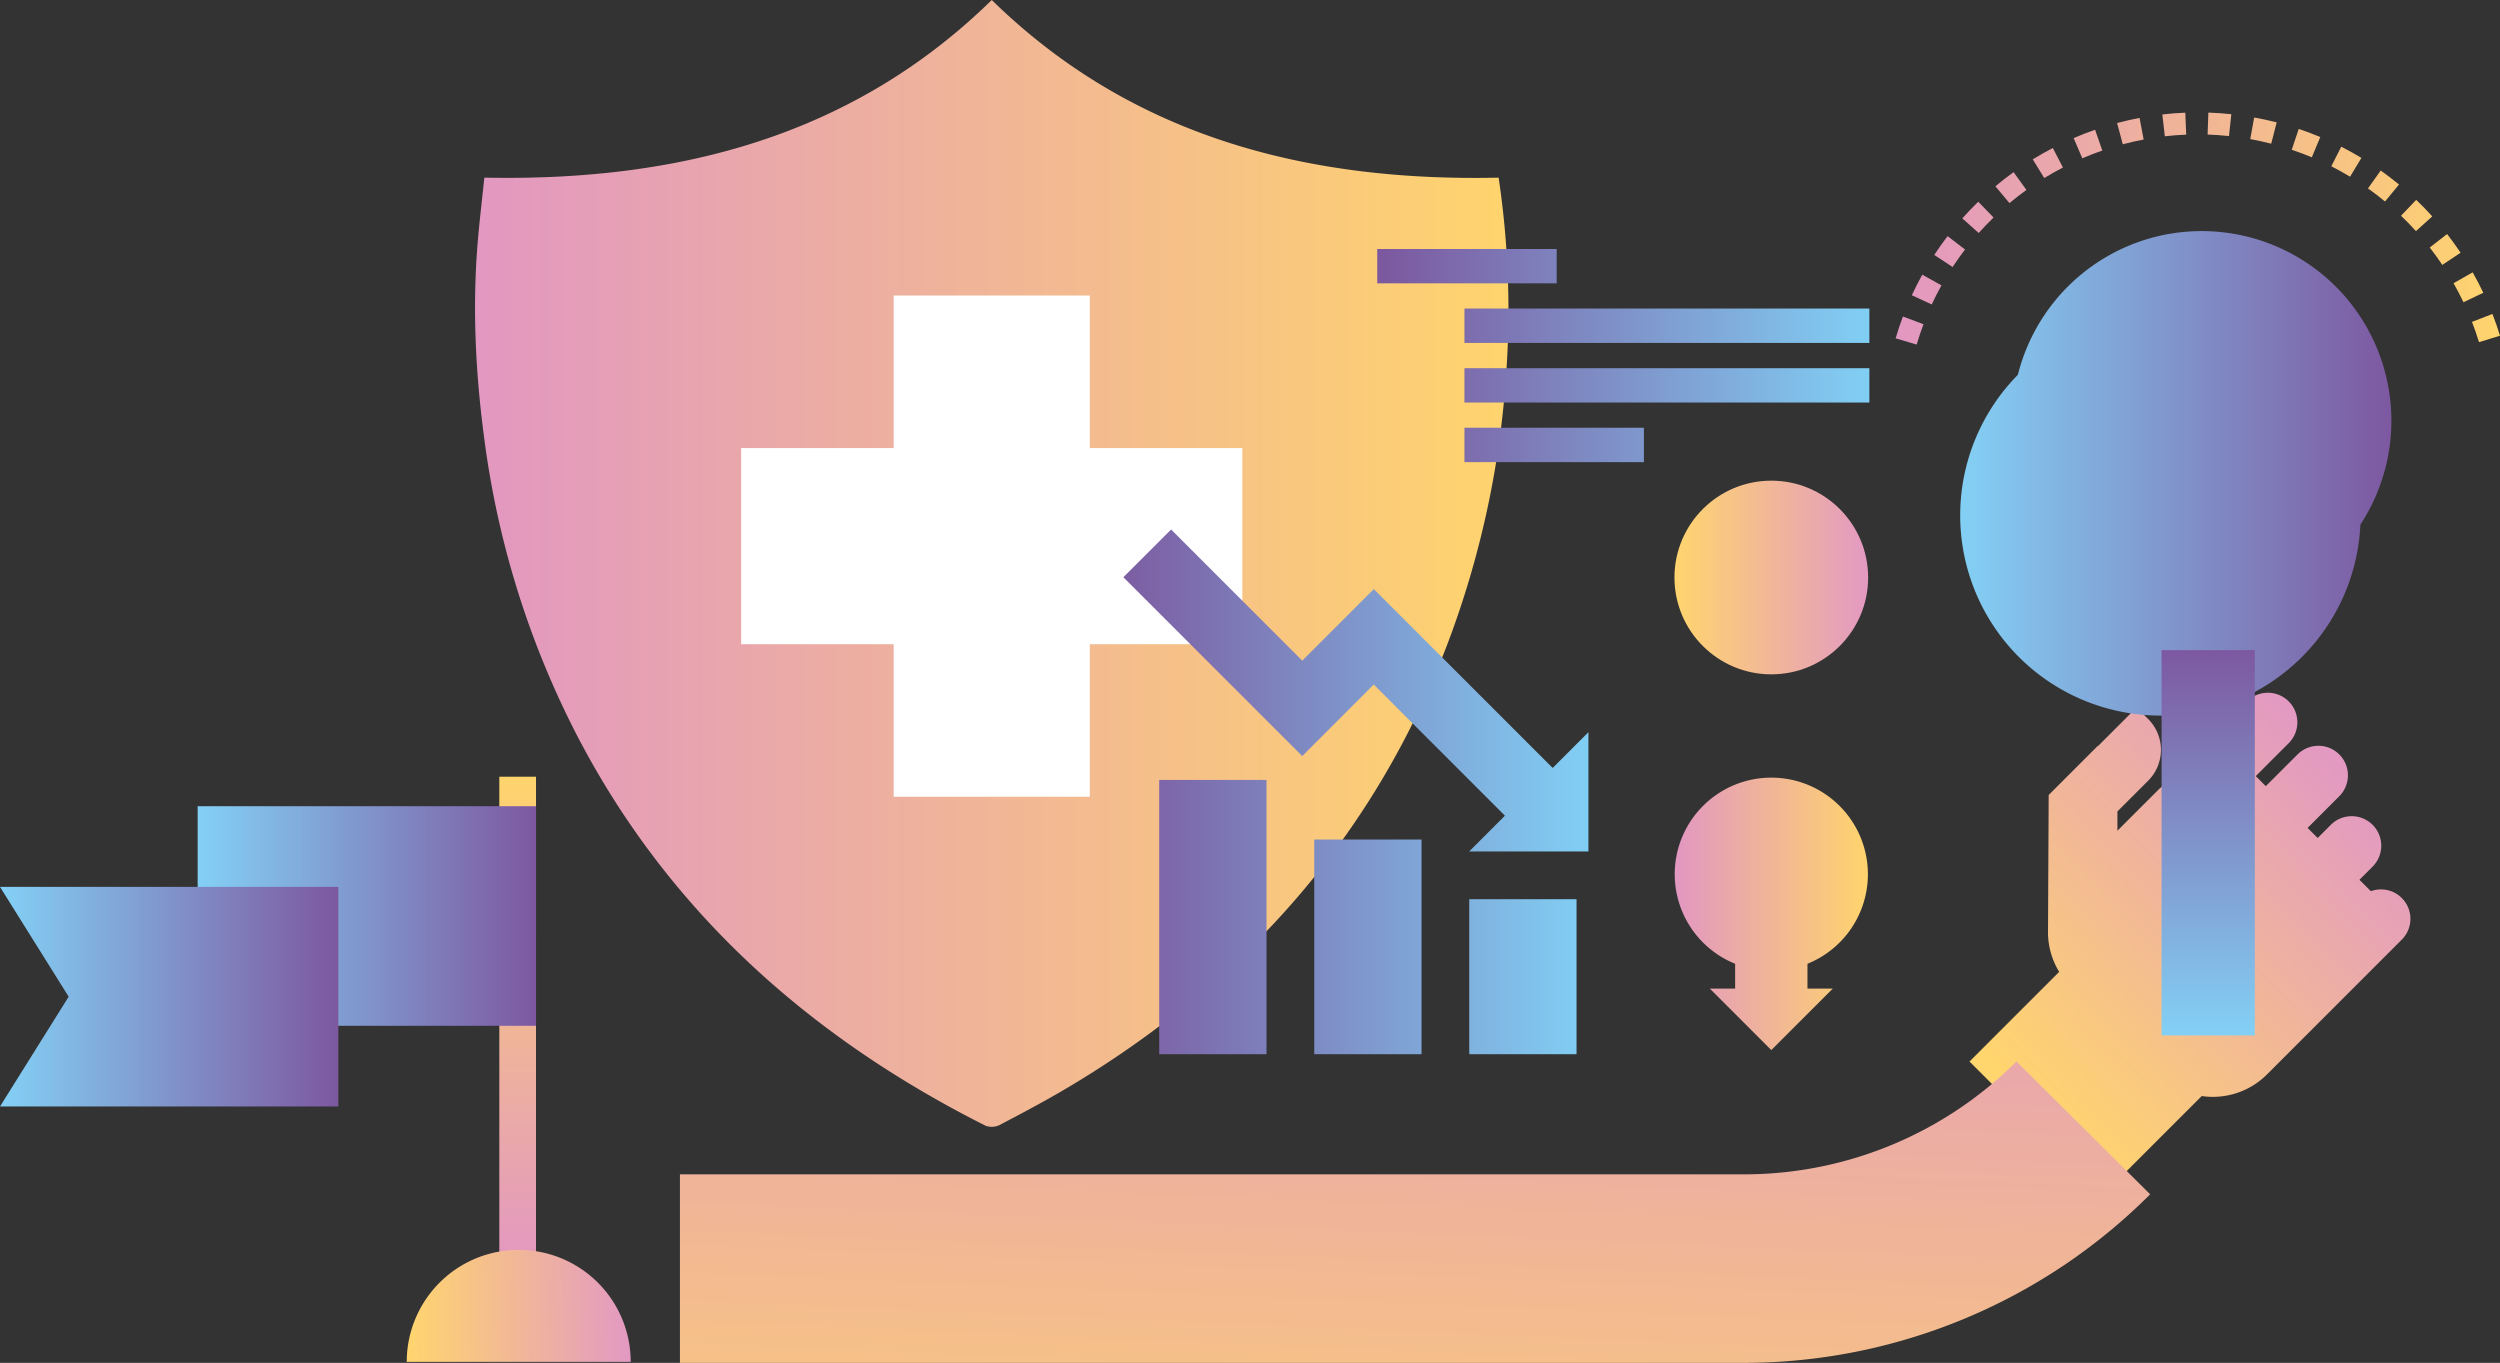 <?xml version="1.0" standalone="no"?> 
<svg id="Layer_2" xmlns="http://www.w3.org/2000/svg" xmlns:xlink="http://www.w3.org/1999/xlink" width="904" height="492.809" viewBox="0 0 904 492.809">
  <rect x="0" y="0" width="904" height="492.809" fill="#333333" stroke="none"/>
  <defs>
    <linearGradient id="linear-gradient" y1="0.5" x2="1" y2="0.5" gradientUnits="objectBoundingBox">
      <stop offset="0" stop-color="#e297c1"/>
      <stop offset="1" stop-color="#ffd46d"/>
    </linearGradient>
    <linearGradient id="linear-gradient-2" y1="0.5" x2="1" y2="0.5" gradientUnits="objectBoundingBox">
      <stop offset="0" stop-color="#7c579e"/>
      <stop offset="1" stop-color="#81cff4"/>
    </linearGradient>
    <linearGradient id="linear-gradient-3" x1="0.187" y1="0.864" x2="0.852" y2="0.15" gradientUnits="objectBoundingBox">
      <stop offset="0" stop-color="#ffd56e"/>
      <stop offset="1" stop-color="#e399c2"/>
    </linearGradient>
    <linearGradient id="linear-gradient-4" x1="0.747" y1="-0.795" x2="0.189" y2="1.923" xlink:href="#linear-gradient"/>
    <linearGradient id="linear-gradient-5" y1="0.5" x2="1.09" y2="0.5" gradientUnits="objectBoundingBox">
      <stop offset="0" stop-color="#83d0f5"/>
      <stop offset="1" stop-color="#7d58a0"/>
    </linearGradient>
    <linearGradient id="linear-gradient-6" x1="0" y1="0.5" x2="1" y2="0.5" xlink:href="#linear-gradient-5"/>
    <linearGradient id="linear-gradient-7" x1="0.5" x2="0.5" y2="1" gradientUnits="objectBoundingBox">
      <stop offset="0" stop-color="#7d58a0"/>
      <stop offset="1" stop-color="#83d0f5"/>
    </linearGradient>
    <linearGradient id="linear-gradient-8" x1="0" y1="0.5" x2="1" y2="0.5" xlink:href="#linear-gradient"/>
    <linearGradient id="linear-gradient-9" x1="0" y1="0.5" x2="1" y2="0.5" xlink:href="#linear-gradient-3"/>
    <linearGradient id="linear-gradient-11" x1="0" x2="1" xlink:href="#linear-gradient-2"/>
    <linearGradient id="linear-gradient-12" x1="0" y1="0.5" x2="1" y2="0.5" xlink:href="#linear-gradient"/>
    <linearGradient id="linear-gradient-13" x1="-31.796" y1="1" x2="-31.796" y2="0" xlink:href="#linear-gradient"/>
    <linearGradient id="linear-gradient-14" x1="1" y1="0" x2="0" y2="0" xlink:href="#linear-gradient-5"/>
    <linearGradient id="linear-gradient-15" x1="0" y1="0" x2="1" y2="0" xlink:href="#linear-gradient-5"/>
    <linearGradient id="linear-gradient-16" x1="0" y1="0.765" x2="1" y2="0.755" xlink:href="#linear-gradient-3"/>
  </defs>
  <g id="Layer_1-2">
    <path id="Path_861" data-name="Path 861" d="M175.134,64.232C245.749,65.682,308.634,48.969,358.624,0,408.73,49.062,471.766,65.752,541.906,64.243a324.025,324.025,0,0,1,2.82,69.489,338.385,338.385,0,0,1-21.345,99.179Q484.435,334.691,386.329,393.131c-8.125,4.852-16.551,9.3-24.966,13.719a6.462,6.462,0,0,1-4.956.221c-65.427-32.905-115.847-79.3-148.113-141.822A325.236,325.236,0,0,1,175.006,157.8c-3.041-23.039-4.178-46.125-2.345-69.28.627-7.858,1.59-15.681,2.472-24.281Z" fill="url(#linear-gradient)" style="mix-blend-mode: multiply;isolation: isolate"/>
    <path id="Path_862" data-name="Path 862" d="M268,232.935h55.155V288.1h70.917V232.935h55.155V162.018H394.071V106.863H323.154v55.155H268v70.917Z" fill="#fff"/>
    <path id="Path_863" data-name="Path 863" d="M562.9,90.033H498.009v12.431H562.9Zm-33.358,33.973H675.963V111.575H529.544Zm0,21.554H675.963V133.129H529.544Zm0,21.542h64.893V154.671H529.544Z" fill="url(#linear-gradient-2)" style="mix-blend-mode: multiply;isolation: isolate"/>
    <path id="Path_864" data-name="Path 864" d="M744.582,351.4a27.723,27.723,0,0,1-4.027-13.673l.244-50.257,17.747-17.747a.692.692,0,0,1,.07.081l13.963-13.963c.162.151.337.279.487.441L776.779,260a15.765,15.765,0,0,1,0,22.3L765.66,293.418v6.964l14.857-14.857c.29-.29.6-.534.894-.812l31-31a10.678,10.678,0,1,1,15.1,15.1l-11.827,11.827,3.633,3.633L830.89,272.7A10.682,10.682,0,0,1,846,287.8L834.43,299.372l3.645,3.645,4.689-4.689a10.682,10.682,0,1,1,15.1,15.112l-4.689,4.689,4.132,4.132A10.637,10.637,0,0,1,868.461,339.8l-16.853,16.853L832.84,375.419l-13.1,13.1a27.681,27.681,0,0,1-23.6,7.811L760.4,432.071l-48.226-48.226,32.406-32.406Z" fill="url(#linear-gradient-3)" style="mix-blend-mode: multiply;isolation: isolate"/>
    <path id="Path_865" data-name="Path 865" d="M631.022,492.809H245.865V424.643H631.034a139.234,139.234,0,0,0,98.112-40.821l48.354,48.04a207.845,207.845,0,0,1-146.465,60.947Z" fill="url(#linear-gradient-4)" style="mix-blend-mode: multiply;isolation: isolate"/>
    <path id="Path_866" data-name="Path 866" d="M764.476,119.572c3.853,10.992,19.406.754,9.216-6.79a7.191,7.191,0,1,1,11.34-4.445c-2.356,12.466,16.017,9.4,11.375-1.277a7.193,7.193,0,1,1,12.048,1.822c-8.043,9.355,9.088,16.841,10.492,4.585a7.191,7.191,0,1,1,9.518,7.6c-11,3.853-.754,19.406,6.79,9.216a7.191,7.191,0,1,1,4.445,11.34c-12.106-2.287-10.005,16.284,1.277,11.375a7.193,7.193,0,1,1-1.822,12.048C829.8,157,822.3,174.135,834.569,175.54a7.191,7.191,0,1,1-7.6,9.517c-3.691-10.527-19.789-1.033-9.216,6.79a7.191,7.191,0,1,1-11.34,4.445c2.24-11.885-16.4-10.3-11.375,1.277a7.191,7.191,0,1,1-12.048-1.811c8.043-9.355-9.088-16.841-10.492-4.585a7.191,7.191,0,1,1-9.518-7.6c10.527-3.691,1.045-19.789-6.79-9.216a7.191,7.191,0,1,1-4.445-11.34c12.454,2.345,9.413-16.017-1.277-11.375a7.191,7.191,0,1,1,1.811-12.048c9.355,8.043,16.841-9.088,4.585-10.492a7.191,7.191,0,1,1,7.6-9.518h0Zm22.784,21.774a7.515,7.515,0,0,1-4.863-12.4,6.877,6.877,0,0,1,5.56-2.182,7.515,7.515,0,0,1,4.863,12.4,6.841,6.841,0,0,1-5.56,2.182Zm19.813-1.683a5.242,5.242,0,0,1-3.389-8.647,4.784,4.784,0,0,1,3.877-1.52,5.242,5.242,0,0,1,3.389,8.647,4.784,4.784,0,0,1-3.877,1.52Zm11.653,14.671a5.242,5.242,0,0,1-3.389-8.647,4.784,4.784,0,0,1,3.877-1.52,5.242,5.242,0,0,1,3.389,8.647,4.784,4.784,0,0,1-3.877,1.52Zm-22.343,2.287a5.242,5.242,0,0,1-3.389-8.647,4.784,4.784,0,0,1,3.877-1.52,5.242,5.242,0,0,1,3.389,8.647,4.784,4.784,0,0,1-3.877,1.52Zm-8.009,22.529a5.242,5.242,0,0,1-3.389-8.647,4.784,4.784,0,0,1,3.877-1.52,5.242,5.242,0,0,1,3.389,8.647,4.784,4.784,0,0,1-3.877,1.52Zm19.151-5.536a7.515,7.515,0,0,1-4.863-12.4,6.877,6.877,0,0,1,5.56-2.182,7.515,7.515,0,0,1,4.863,12.4,6.84,6.84,0,0,1-5.56,2.182h0Zm-31.686-9.877a7.515,7.515,0,0,1-4.863-12.4,6.877,6.877,0,0,1,5.56-2.182,7.515,7.515,0,0,1,4.863,12.4,6.841,6.841,0,0,1-5.56,2.182Z" fill-rule="evenodd" fill="url(#linear-gradient-5)"/>
    <path id="Path_867" data-name="Path 867" d="M708.81,186.369a72.393,72.393,0,1,0,0-.012Zm23.5-9.216a68.57,68.57,0,1,0,38.824-88.861A68.654,68.654,0,0,0,732.314,177.153Z" fill="url(#linear-gradient-6)"/>
    <rect id="Rectangle_559" data-name="Rectangle 559" width="33.706" height="139.315" transform="translate(781.631 235.105)" fill="url(#linear-gradient-7)" style="mix-blend-mode: multiply;isolation: isolate"/>
    <path id="Path_868" data-name="Path 868" d="M675.429,316.109A34.925,34.925,0,1,0,627.424,348.5v8.984h-9.146L640.5,379.713l22.227-22.227h-9.146V348.5A34.921,34.921,0,0,0,675.429,316.109Z" fill="url(#linear-gradient-8)" style="mix-blend-mode: multiply;isolation: isolate"/>
    <circle id="Ellipse_103" data-name="Ellipse 103" cx="35.017" cy="35.017" r="35.017" transform="translate(605.487 173.81)" fill="url(#linear-gradient-9)" style="mix-blend-mode: multiply;isolation: isolate"/>
    <circle id="Ellipse_104" data-name="Ellipse 104" cx="35.017" cy="35.017" r="35.017" transform="translate(605.487 228.536)" fill="url(#linear-gradient-9)" style="mix-blend-mode: multiply;isolation: isolate"/>
    <path id="Path_869" data-name="Path 869" d="M423.471,191.464,470.9,238.889l25.871-25.871,64.673,64.673,12.93-12.93V307.88H531.251l12.93-12.93-47.425-47.425L470.884,273.4l-64.673-64.673,17.248-17.248Zm34.5,189.723V282.02h-38.8v99.168Zm112.109,0V325.139h-38.8v56.049Zm-56.049,0V303.573h-38.8v77.614Z" fill="url(#linear-gradient-11)" style="mix-blend-mode: multiply;isolation: isolate"/>
    <path id="Path_870" data-name="Path 870" d="M685.446,122.346c.789-2.67,1.683-5.327,2.658-7.9l7.428,2.8c-.905,2.391-1.729,4.863-2.461,7.347l-7.614-2.252Zm5.873-15.588c1.161-2.507,2.426-5,3.772-7.428l6.941,3.853c-1.254,2.252-2.437,4.573-3.517,6.906l-7.208-3.331Zm8.1-14.566c1.521-2.31,3.145-4.6,4.828-6.8l6.3,4.828c-1.567,2.054-3.087,4.178-4.492,6.326L699.42,92.18ZM709.565,78.96c1.834-2.054,3.784-4.086,5.768-6.012l5.536,5.7c-1.857,1.8-3.656,3.679-5.374,5.606Zm11.966-11.6c2.112-1.776,4.329-3.494,6.581-5.119l4.643,6.442c-2.1,1.509-4.155,3.111-6.128,4.759l-5.107-6.094Zm13.51-9.738c2.356-1.451,4.805-2.832,7.254-4.109l3.656,7.057c-2.286,1.184-4.55,2.472-6.743,3.819Zm14.775-7.684c2.542-1.091,5.153-2.1,7.765-3.018l2.612,7.51c-2.437.847-4.863,1.787-7.231,2.809l-3.134-7.3Zm15.727-5.455c2.681-.72,5.42-1.335,8.125-1.845l1.474,7.811c-2.519.476-5.049,1.056-7.544,1.718L765.544,44.5Zm16.354-3.1c2.739-.313,5.536-.534,8.31-.638l.325,7.939c-2.577.1-5.177.3-7.73.592Zm16.644-.673c2.762.093,5.56.29,8.31.58L806,49.2c-2.565-.279-5.165-.453-7.73-.546ZM815.1,42.481q2.019.366,4.039.8,2.072.453,4.109.975l-1.973,7.7c-1.265-.325-2.53-.627-3.819-.905-1.254-.267-2.507-.522-3.761-.754l1.416-7.811Zm13.6,11.665,2.519-7.533c2.623.882,5.246,1.869,7.8,2.936l-3.064,7.335c-2.379-1-4.817-1.915-7.254-2.728Zm14.3,5.977,3.6-7.08c2.472,1.254,4.921,2.623,7.289,4.051l-4.109,6.8c-2.194-1.323-4.48-2.588-6.778-3.761Zm13.266,8.009,4.6-6.477c2.252,1.6,4.48,3.308,6.616,5.072l-5.06,6.128c-1.985-1.637-4.051-3.227-6.152-4.712ZM868.217,78l5.49-5.734c2,1.915,3.958,3.923,5.8,5.977l-5.9,5.327c-1.729-1.915-3.54-3.784-5.4-5.56ZM878.6,89.5l6.268-4.875c1.706,2.194,3.343,4.469,4.875,6.755l-6.6,4.411c-1.428-2.136-2.948-4.248-4.538-6.291Zm8.612,12.9,6.906-3.923c1.358,2.4,2.658,4.886,3.842,7.393l-7.173,3.412c-1.114-2.333-2.31-4.643-3.587-6.883Zm6.651,14,7.405-2.878c1,2.588,1.927,5.235,2.728,7.869l-7.591,2.333C895.655,121.255,894.8,118.795,893.867,116.392Z" fill="url(#linear-gradient-12)"/>
    <g id="Group_1064" data-name="Group 1064" style="mix-blend-mode: multiply;isolation: isolate">
      <rect id="Rectangle_560" data-name="Rectangle 560" width="13.266" height="178.383" transform="translate(180.554 280.859)" fill="url(#linear-gradient-13)"/>
    </g>
    <rect id="Rectangle_561" data-name="Rectangle 561" width="122.346" height="79.401" transform="translate(193.82 370.927) rotate(180)" fill="url(#linear-gradient-14)" style="mix-blend-mode: multiply;isolation: isolate"/>
    <path id="Path_871" data-name="Path 871" d="M0,400.106H122.346V320.7H0l24.827,39.707Z" fill="url(#linear-gradient-15)" style="mix-blend-mode: multiply;isolation: isolate"/>
    <path id="Path_872" data-name="Path 872" d="M187.564,451.954a40.495,40.495,0,0,1,40.5,40.5H147.08a40.495,40.495,0,0,1,40.5-40.5Z" fill-rule="evenodd" fill="url(#linear-gradient-16)"/>
  </g>
</svg>
